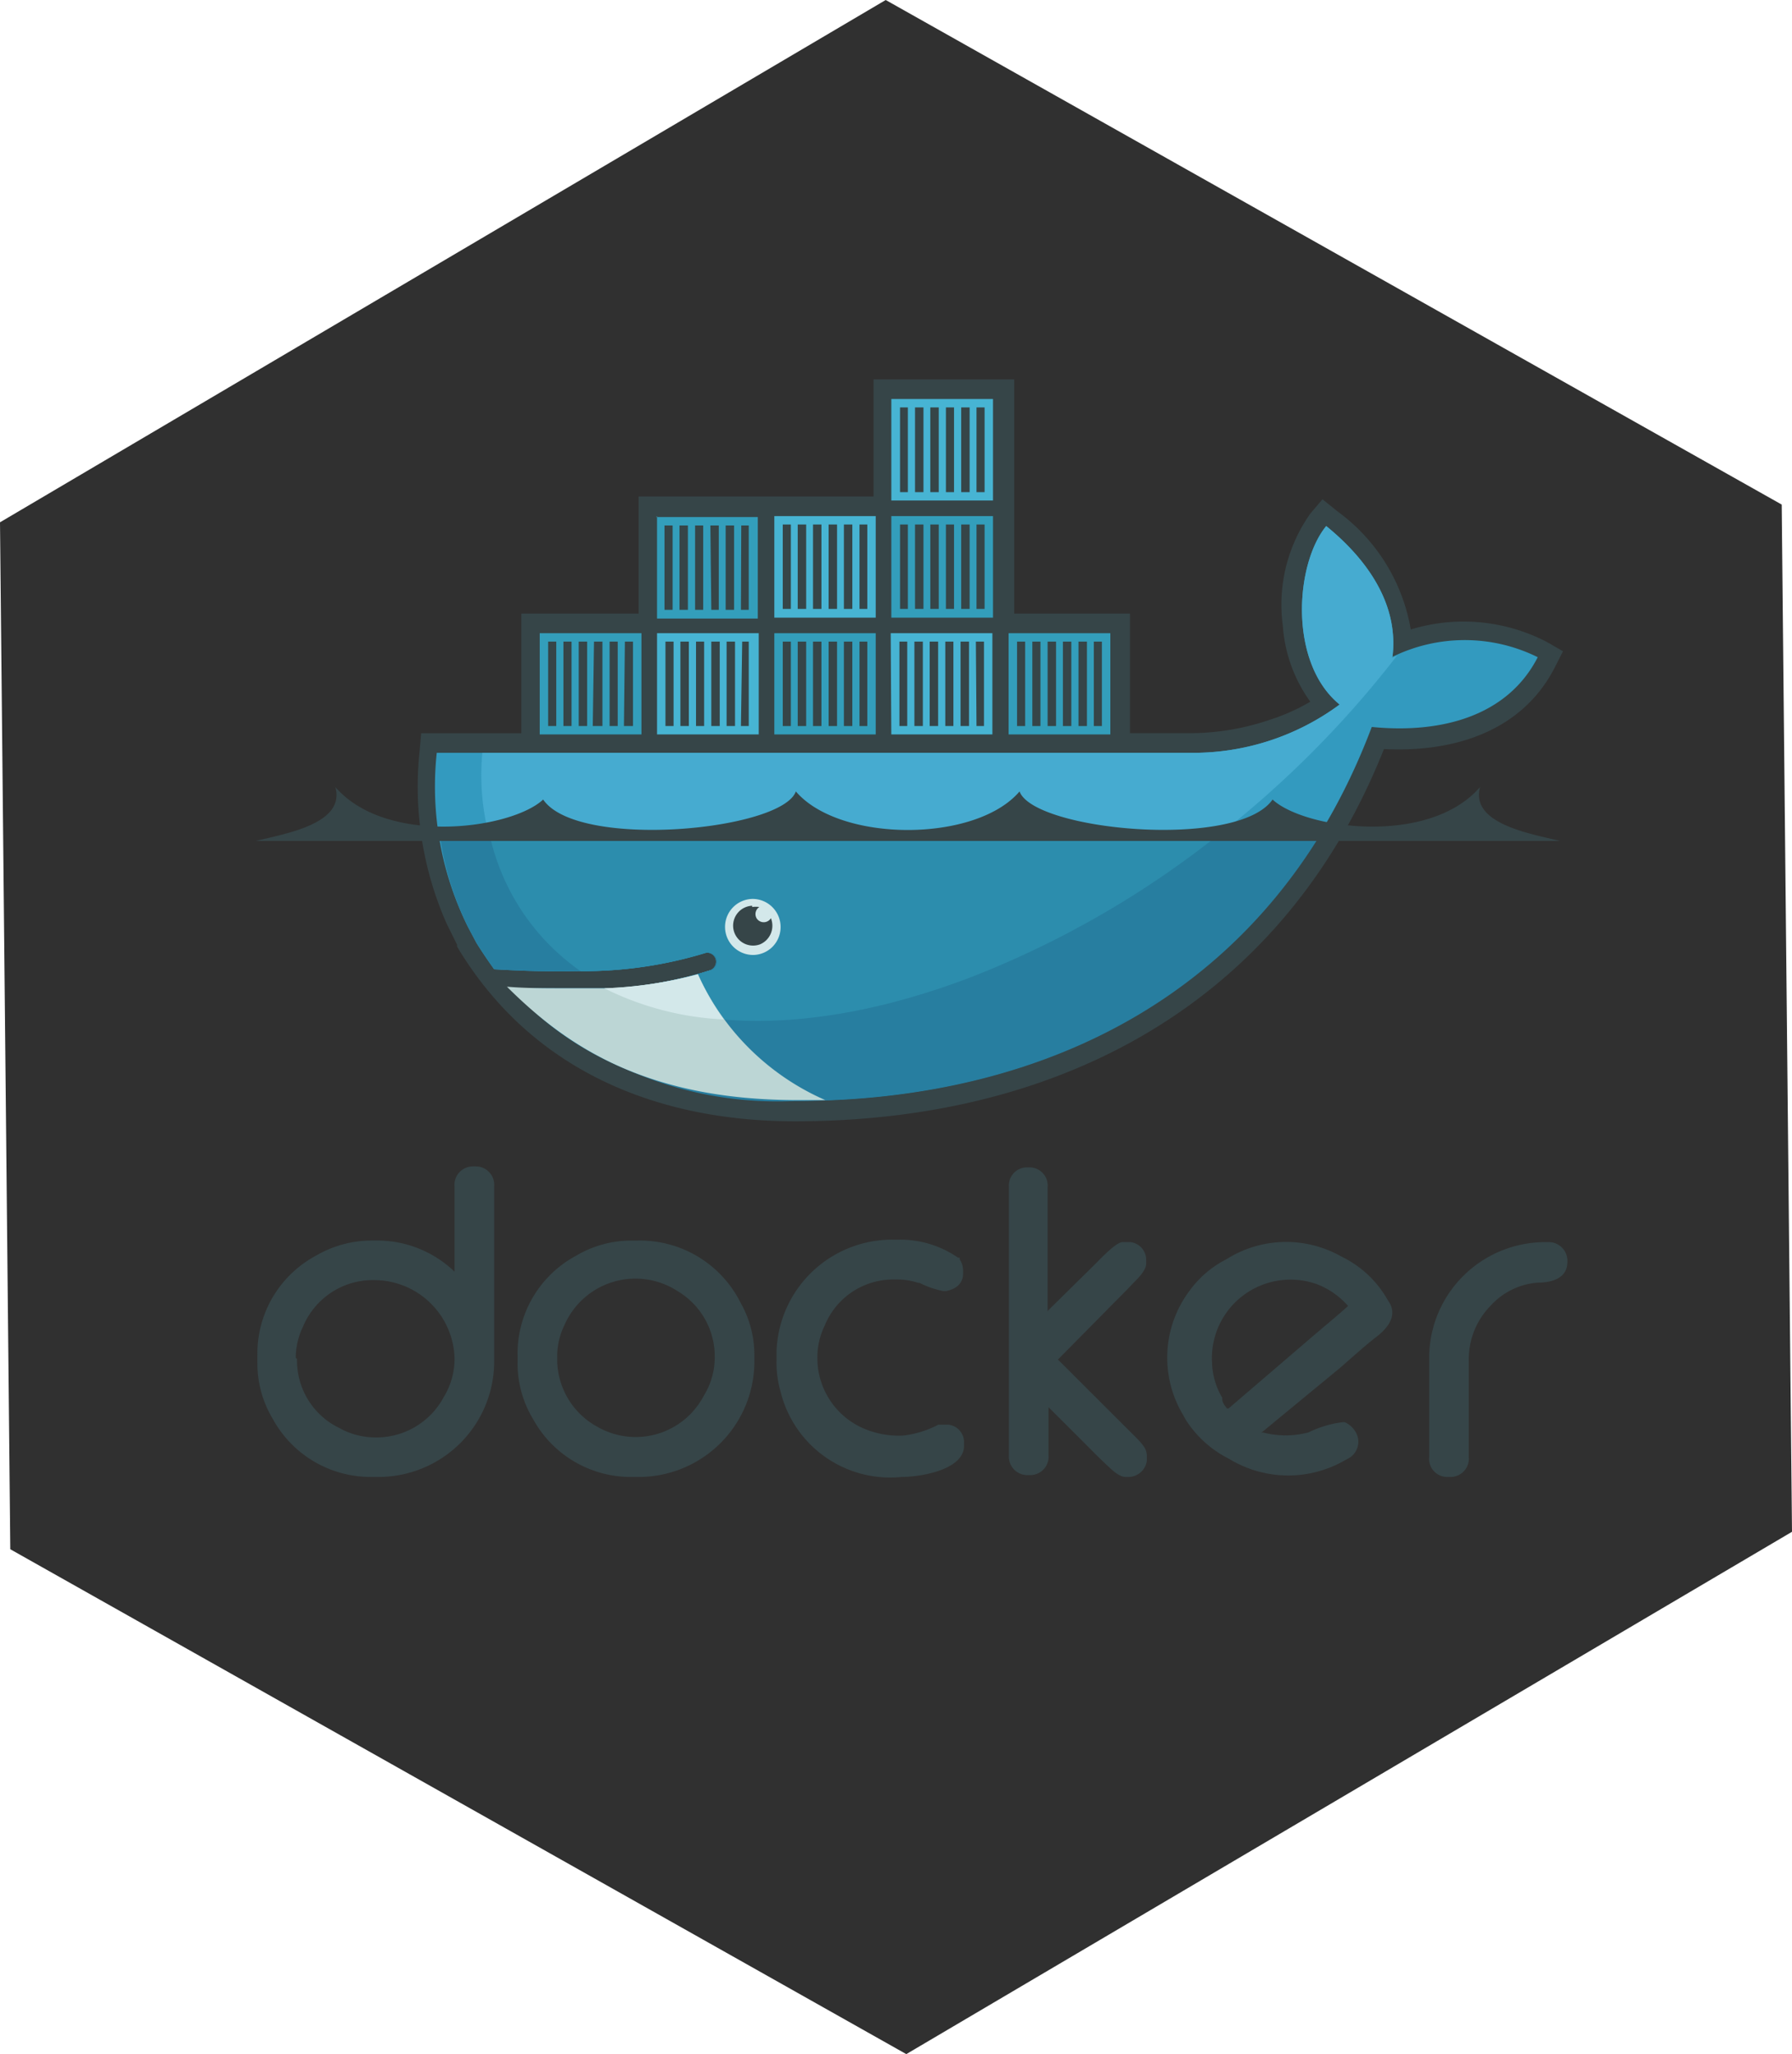 <svg width="89" height="102" viewBox="0 0 89 102" fill="none" xmlns="http://www.w3.org/2000/svg"><path d="M89 76.063L45.011 102 .511 76.93 0 25.936 43.989 0l44.5 25.055L89 76.063z" fill="#303030"/><path fill-rule="evenodd" clip-rule="evenodd" d="M22.575 63.072V58.91a.911.911 0 0 1 .9-.99h.154a.914.914 0 0 1 .914.99v8.754a5.733 5.733 0 0 1-1.683 3.996 5.754 5.754 0 0 1-4.003 1.68h-.388a5.54 5.54 0 0 1-4.927-2.892 5.343 5.343 0 0 1-.759-2.784v-.387a5.514 5.514 0 0 1 2.897-4.918 5.477 5.477 0 0 1 2.79-.758h.387a5.53 5.53 0 0 1 3.718 1.547v-.078zm-7.824 4.407a3.724 3.724 0 0 0 2.107 3.434c.54.301 1.148.46 1.766.464a3.787 3.787 0 0 0 3.41-1.995 3.634 3.634 0 0 0 .541-1.949 3.987 3.987 0 0 0-1.208-2.737 4.001 4.001 0 0 0-2.774-1.13 3.755 3.755 0 0 0-3.548 2.32 3.522 3.522 0 0 0-.356 1.547l.062.046zm16.64-5.877h.264a5.586 5.586 0 0 1 5.129 3.093c.447.788.681 1.678.682 2.583v.387a5.732 5.732 0 0 1-1.684 3.996 5.754 5.754 0 0 1-4.003 1.68h-.387a5.54 5.54 0 0 1-4.927-2.892 5.345 5.345 0 0 1-.76-2.784v-.387a5.514 5.514 0 0 1 2.898-4.918 5.368 5.368 0 0 1 2.789-.758zm-3.718 5.877a3.815 3.815 0 0 0 1.999 3.372 3.816 3.816 0 0 0 5.284-1.547 3.63 3.63 0 0 0 .542-1.948 3.768 3.768 0 0 0-1.829-3.233 3.846 3.846 0 0 0-5.64 1.686 3.52 3.52 0 0 0-.356 1.547v.123zm17.99-3.758a3.35 3.35 0 0 0-1.178-.185 3.678 3.678 0 0 0-3.533 2.304 3.568 3.568 0 0 0-.356 1.547 3.8 3.8 0 0 0 2.401 3.588 4.44 4.44 0 0 0 1.86.31 5.013 5.013 0 0 0 1.75-.542h.481a.869.869 0 0 1 .79.85v.201c0 1.207-2.2 1.547-3.1 1.547a5.617 5.617 0 0 1-3.799-.997 5.599 5.599 0 0 1-2.212-3.24 5.247 5.247 0 0 1-.201-1.547v-.402a5.733 5.733 0 0 1 1.732-3.968 5.753 5.753 0 0 1 4.016-1.631h.388a5.042 5.042 0 0 1 2.881.897h.078v.077c.1.153.159.328.17.51v.202c0 .51-.372.773-.836.866h-.155a4.45 4.45 0 0 1-1.224-.433l.046.046zm6.398 1.346l2.325-2.29c.216-.216 1.038-1.098 1.363-1.098h.387a.883.883 0 0 1 .79.867v.2c0 .325-.387.712-.604.929-.449.48-.93.943-1.394 1.422l-2.386 2.413 3.099 3.093.852.851c.12.12.228.249.325.387a.85.85 0 0 1 .14.433v.263a.928.928 0 0 1-.9.804h-.154c-.325 0-.697-.371-.914-.572-.465-.433-.914-.897-1.364-1.346l-1.55-1.546v2.381a.912.912 0 0 1-.898.99h-.155a.917.917 0 0 1-.868-.617.912.912 0 0 1-.046-.373V58.942a.895.895 0 0 1 .547-.904.902.902 0 0 1 .367-.07h.109a.899.899 0 0 1 .898.974v6.187l.031-.062zm24.605-3.387h.186a.93.93 0 0 1 .992.99c0 .804-.775 1.02-1.456 1.02a3.505 3.505 0 0 0-2.34 1.13 3.787 3.787 0 0 0-1.1 2.768v4.763a.91.91 0 0 1-.914.99h-.155a.9.9 0 0 1-.899-.99V67.31a5.748 5.748 0 0 1 1.704-3.962 5.769 5.769 0 0 1 3.983-1.668zm-13.944 9.45a4.49 4.49 0 0 0 2.262 0 5.336 5.336 0 0 1 1.704-.511h.093c.227.099.416.267.542.48a.942.942 0 0 1-.371 1.33l-.171.092a5.633 5.633 0 0 1-5.733-.077 5.45 5.45 0 0 1-2.17-1.964l-.108-.201a5.53 5.53 0 0 1 .31-6.187 5.158 5.158 0 0 1 1.798-1.546l.263-.155a5.554 5.554 0 0 1 5.47 0 5.264 5.264 0 0 1 2.293 2.134l.108.17c.388.68-.124 1.284-.65 1.686-.527.402-1.225 1.037-1.813 1.547l-3.905 3.217.078-.016zm-1.705-1.191l4.385-3.759c.511-.433 1.054-.881 1.55-1.33a3.92 3.92 0 0 0-1.55-1.083 3.913 3.913 0 0 0-3.658.559 3.899 3.899 0 0 0-1.548 3.354c.02.612.196 1.208.511 1.733-.03.185.093.355.233.526h.077zm-10.722-39.47h5.826v5.939h2.944a12.416 12.416 0 0 0 4.044-.68 10.002 10.002 0 0 0 1.968-.883 7.292 7.292 0 0 1-1.364-3.758 7.83 7.83 0 0 1 1.364-5.583l.604-.712.728.588a9.17 9.17 0 0 1 3.657 5.877 8.955 8.955 0 0 1 6.755.619l.806.464-.418.82c-1.658 3.217-5.098 4.207-8.476 4.036C63.76 49.724 52.79 55.68 39.48 55.68c-6.942 0-13.14-2.583-16.78-8.677v-.093l-.527-1.067a16.815 16.815 0 0 1-1.333-8.553l.078-.881h4.973v-5.94h5.826v-5.815h11.667v-5.815h6.988v11.63" fill="#364548"/><path fill-rule="evenodd" clip-rule="evenodd" d="M69.152 32.665c.403-3.093-1.875-5.398-3.285-6.543-1.55 1.887-1.875 6.79.666 8.863a12.24 12.24 0 0 1-7.468 2.397H21.692c-.32 2.97.218 5.97 1.55 8.646l.418.788c.279.449.573.882.883 1.315 1.55.093 2.944.124 4.246.093 2.1.017 4.19-.286 6.197-.897a.45.45 0 0 1 .558.294.463.463 0 0 1-.263.556l-.666.202c-1.395.39-2.83.624-4.277.695H25.38c3.099 3.496 7.964 5.584 14.069 5.584 12.891 0 23.83-5.707 28.68-18.56 3.44.34 6.74-.526 8.243-3.464a8.163 8.163 0 0 0-7.251 0" fill="#339ABF"/><path fill-rule="evenodd" clip-rule="evenodd" d="M69.152 32.665c.403-3.093-1.875-5.398-3.285-6.543-1.55 1.887-1.875 6.79.666 8.863a12.24 12.24 0 0 1-7.468 2.397h-35.11a12.043 12.043 0 0 0 1.013 6.054 12.068 12.068 0 0 0 3.867 4.772c2.1.017 4.19-.285 6.198-.897a.45.45 0 0 1 .558.294.463.463 0 0 1-.264.557l-.666.201c-1.43.4-2.901.644-4.385.727 4.385 2.242 10.753 2.227 18.051-.572a50.518 50.518 0 0 0 21.057-15.962l-.232.109z" fill="#46ABD0"/><path fill-rule="evenodd" clip-rule="evenodd" d="M21.816 41.264a14.858 14.858 0 0 0 1.426 4.764l.418.788c.279.449.573.882.883 1.315 1.55.093 2.96.124 4.246.093 2.1.017 4.19-.286 6.197-.897a.45.45 0 0 1 .558.294.463.463 0 0 1-.263.556l-.666.202a20.426 20.426 0 0 1-4.385.71h-4.85a18.421 18.421 0 0 0 14.1 5.583c11.032.001 20.638-4.19 26.216-13.423h-43.88" fill="#277EA0"/><path fill-rule="evenodd" clip-rule="evenodd" d="M24.28 41.264a11.15 11.15 0 0 0 4.555 6.96c2.1.017 4.19-.286 6.198-.897a.45.45 0 0 1 .558.294.463.463 0 0 1-.264.556l-.666.202a20.751 20.751 0 0 1-4.416.711c4.4 2.243 10.738 2.212 18.036-.588a47.527 47.527 0 0 0 12.473-7.238H24.28z" fill="#2C8DAD"/><path fill-rule="evenodd" clip-rule="evenodd" d="M26.805 31.443h5.052v5.026h-5.052v-5.026zm.419.417h.403v4.192h-.403V31.86zm.759 0h.403v4.192h-.403V31.86zm.76 0h.418v4.192h-.419V31.86zm.759 0h.418v4.192h-.48l.061-4.192zm.774 0h.403v4.192h-.403V31.86zm.76 0h.402v4.192h-.45l.047-4.192zm1.549-6.186h5.051v5.042h-5.005v-5.088l-.046.046zm.418.418h.403v4.19h-.403v-4.19zm.744 0h.418v4.19h-.418v-4.237.047zm.775 0h.403v4.19h-.403v-4.19zm.759 0h.418v4.19h-.372l-.046-4.19zm.76 0h.418v4.19h-.419v-4.19zm.774 0h.372v4.19h-.388l.016-4.19z" fill="#339EBB"/><path fill-rule="evenodd" clip-rule="evenodd" d="M32.631 31.443h5.051v5.026h-5.05v-5.026zm.419.417h.403v4.192h-.403V31.86zm.743 0h.419v4.192h-.419V31.86zm.775 0h.403v4.192h-.403V31.86zm.76 0h.418v4.192h-.419V31.86zm.759 0h.418v4.192h-.418V31.86zm.774 0h.326v4.192h-.388l.062-4.192z" fill="#47B4D3"/><path fill-rule="evenodd" clip-rule="evenodd" d="M38.457 31.443h5.036v5.026h-5.036v-5.026zm.419.417h.402v4.192h-.402V31.86zm.743 0h.419v4.192h-.419V31.86zm.76 0h.418v4.192h-.418V31.86zm.774 0h.419v4.192h-.419V31.86zm.76 0h.418v4.192h-.419V31.86zm.774 0h.388v4.192h-.388V31.86z" fill="#339EBB"/><path fill-rule="evenodd" clip-rule="evenodd" d="M38.457 25.628h5.036v5.042h-5.036v-5.042zm.419.417h.402v4.191h-.402v-4.19zm.743 0h.419v4.191h-.419v-4.19zm.76 0h.418v4.191h-.418v-4.19zm.774 0h.419v4.191h-.419v-4.19zm.76 0h.418v4.191h-.419v-4.19zm.774 0h.388v4.191h-.388v-4.19zm1.55 5.398h5.05v5.026h-5.02l-.03-5.026zm.433.417h.388v4.192h-.388V31.86zm.744 0h.419v4.192h-.419V31.86zm.76 0h.418v4.192h-.419V31.86zm.774 0h.403v4.192h-.403V31.86zm.76 0h.418v4.192h-.419V31.86zm.759 0h.402v4.192h-.371l-.031-4.192z" fill="#47B4D3"/><path fill-rule="evenodd" clip-rule="evenodd" d="M44.268 25.628h5.05v5.042h-5.05v-5.042zm.433.417h.388v4.191H44.7v-4.19zm.744 0h.419v4.191h-.419v-4.19zm.76 0h.418v4.191h-.419v-4.19zm.774 0h.403v4.191h-.403v-4.19zm.76 0h.418v4.191h-.419v-4.19zm.759 0h.402v4.191h-.402v-4.19z" fill="#339EBB"/><path fill-rule="evenodd" clip-rule="evenodd" d="M44.268 19.812h5.05v5.042h-5.05v-5.042zm.433.418h.388v4.207H44.7V20.23zm.744 0h.419v4.207h-.419V20.23zm.76 0h.418v4.207h-.419V20.23zm.774 0h.403v4.207h-.403V20.23zm.76 0h.418v4.207h-.419V20.23zm.759 0h.402v4.207h-.402V20.23z" fill="#47B4D3"/><path fill-rule="evenodd" clip-rule="evenodd" d="M50.093 31.443h5.052v5.026h-5.052v-5.026zm.419.417h.403v4.192h-.403V31.86zm.76 0h.402v4.192h-.403V31.86zm.758 0h.419v4.192h-.419V31.86zm.76 0h.418v4.192h-.419V31.86zm.774 0h.419v4.192h-.419V31.86zm.76 0h.402v4.192h-.402V31.86z" fill="#339EBB"/><path fill-rule="evenodd" clip-rule="evenodd" d="M37.357 44.636A1.397 1.397 0 0 1 38.38 47a1.378 1.378 0 0 1-.977.42 1.396 1.396 0 0 1-1.394-1.392 1.39 1.39 0 0 1 1.395-1.392" fill="#D3E8EA"/><path fill-rule="evenodd" clip-rule="evenodd" d="M37.357 45.038c.118-.016.238-.016.356 0a.418.418 0 0 0-.139.556.417.417 0 0 0 .713 0 1.003 1.003 0 0 1-.543 1.3.993.993 0 0 1-1.314-.734.99.99 0 0 1 .927-1.184v.062zm-24.62-3.28h64.735c-1.41-.355-4.462-.834-3.966-2.675-2.557 2.954-8.74 2.073-10.304.619-1.736 2.505-11.853 1.547-12.566-.402-2.17 2.552-8.925 2.552-11.11 0-.697 1.949-10.846 2.907-12.55.402-1.55 1.454-7.747 2.335-10.32-.619.512 1.84-2.54 2.32-3.95 2.676" fill="#364548"/><path fill-rule="evenodd" clip-rule="evenodd" d="M41.06 54.658a12.384 12.384 0 0 1-6.399-6.28c-1.517.41-3.077.644-4.648.697H27.89c-.744 0-1.766 0-2.712-.078 3.1 3.093 7.05 5.584 14.255 5.63h1.55" fill="#BCD6D5"/><path fill-rule="evenodd" clip-rule="evenodd" d="M35.947 50.621c-.507-.7-.938-1.452-1.286-2.242a20.516 20.516 0 0 1-4.648.696A14.803 14.803 0 0 0 35.9 50.62" fill="#D3E8EA"/></svg>
